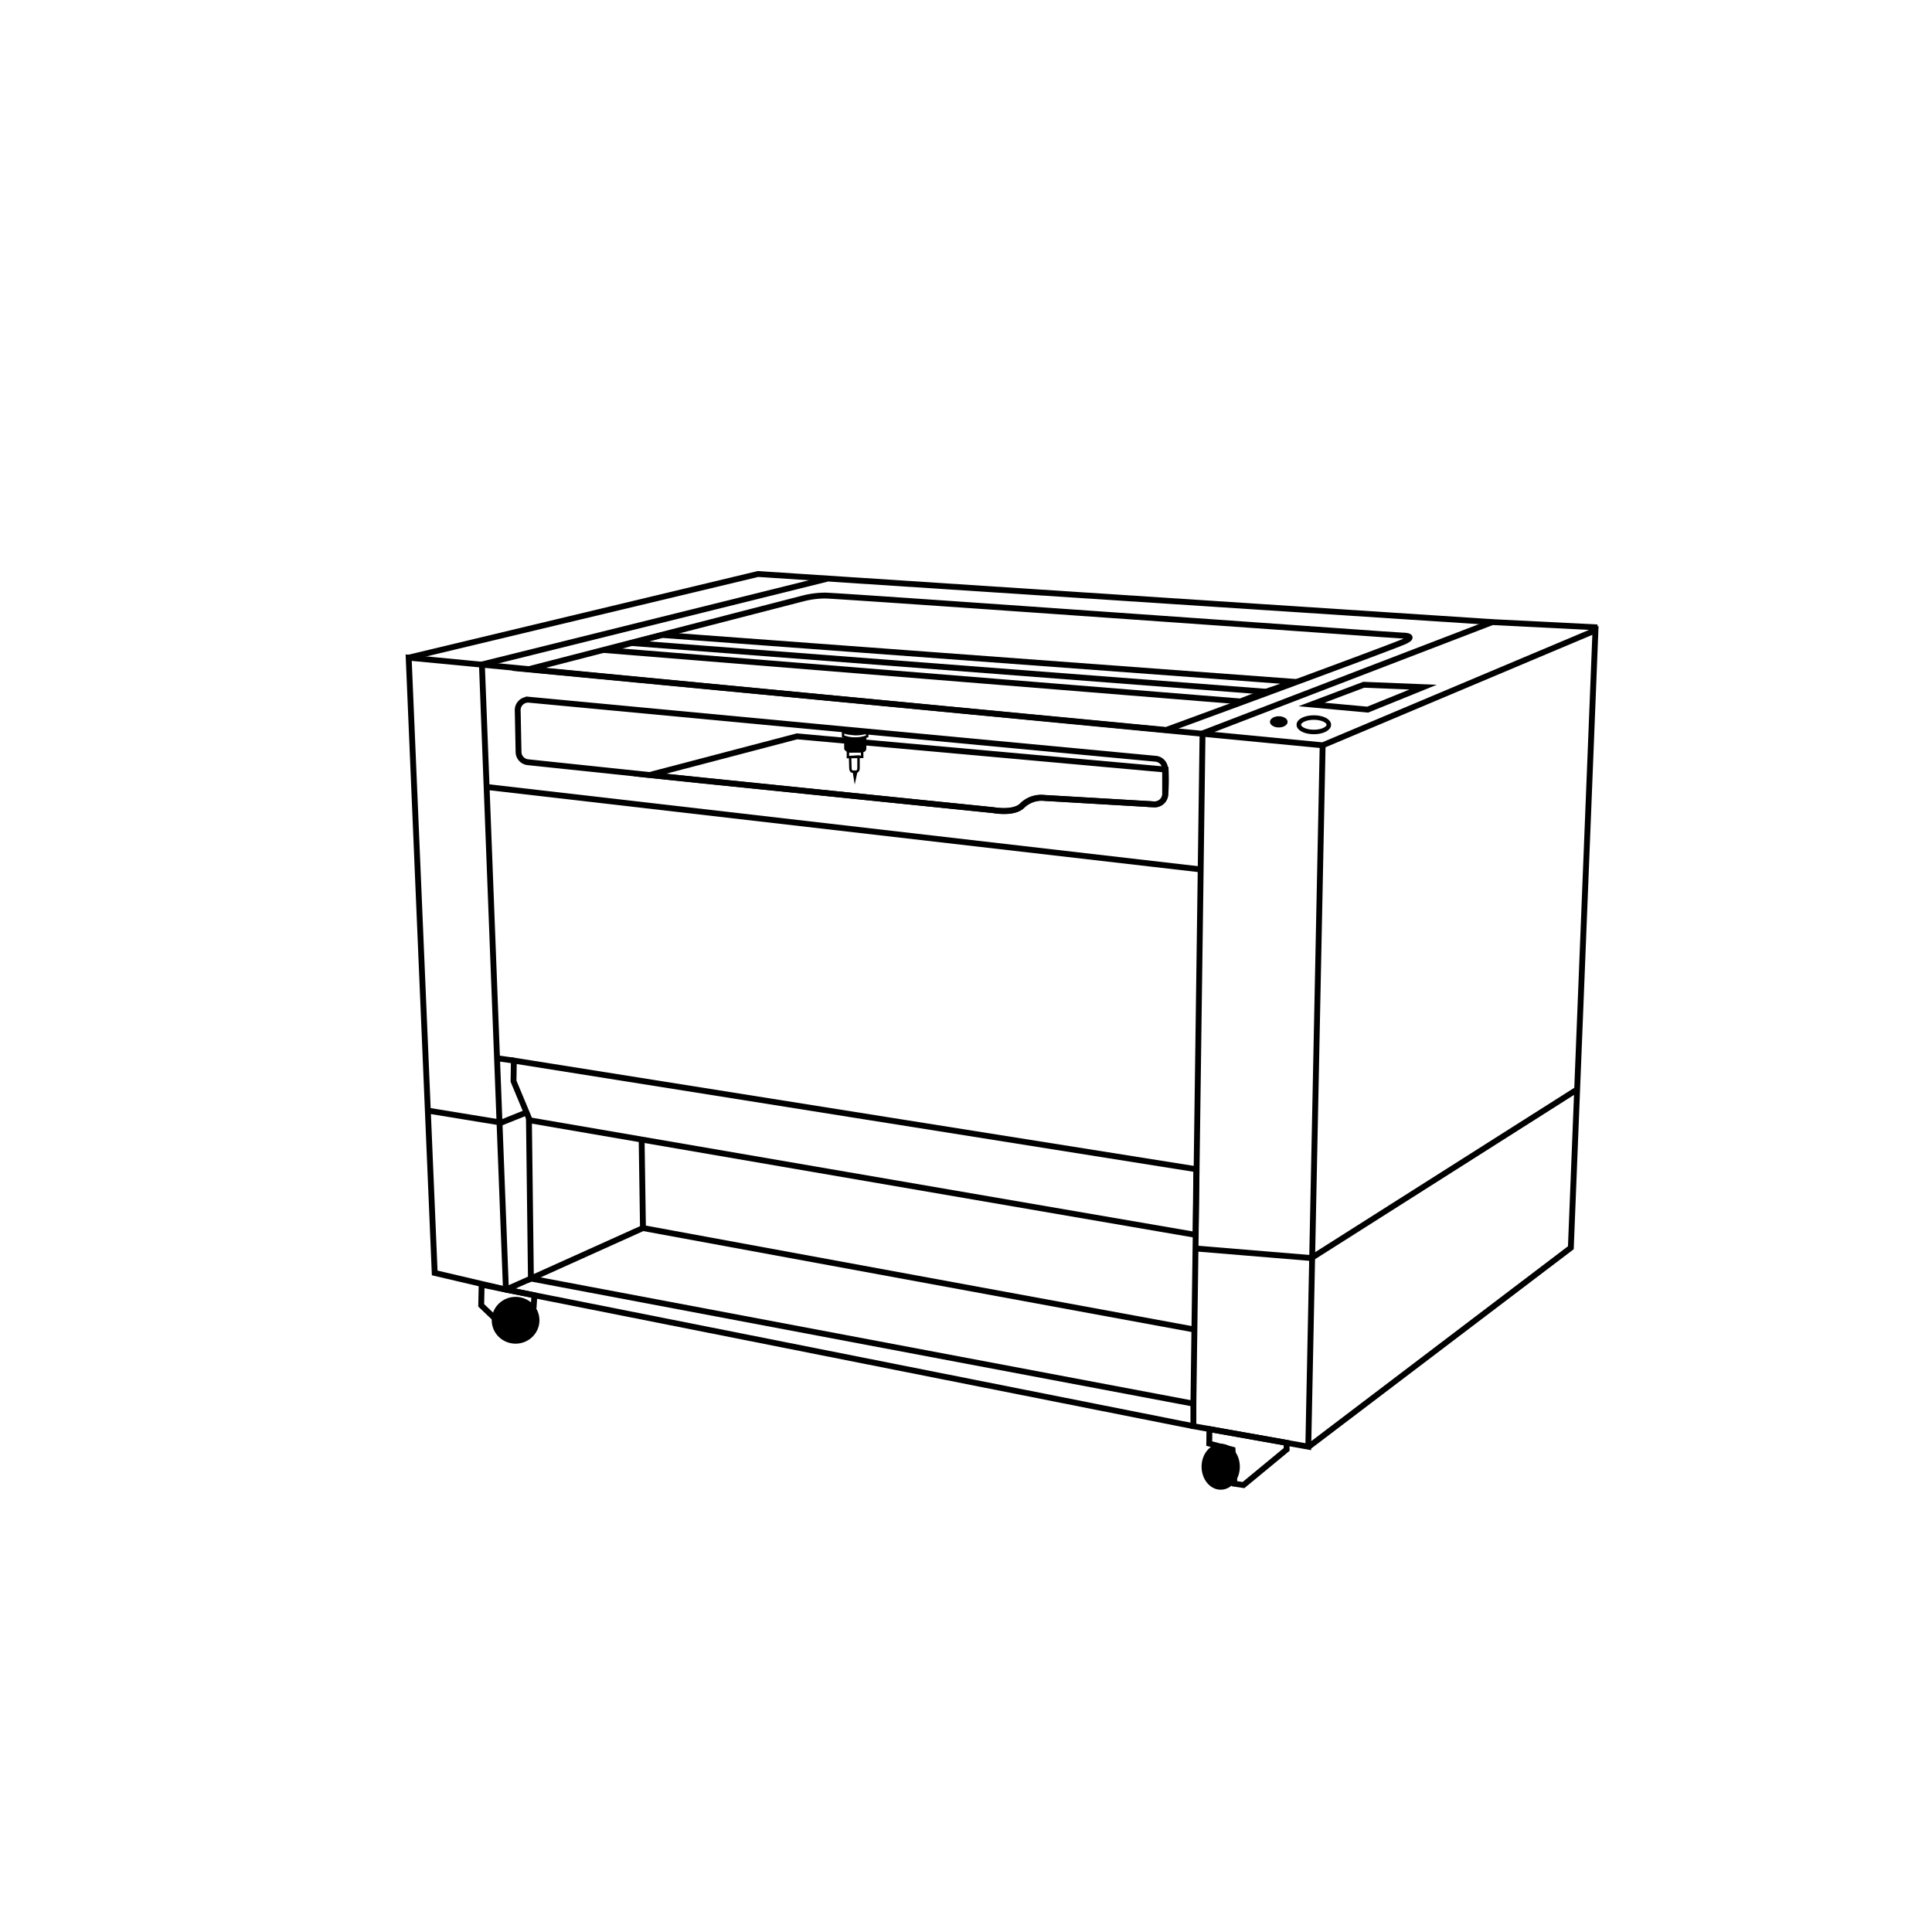 <svg id="Calque_1" data-name="Calque 1" xmlns="http://www.w3.org/2000/svg" viewBox="0 0 300 300"><defs><style>.cls-1,.cls-2,.cls-4,.cls-5,.cls-8{fill:none;}.cls-1,.cls-2,.cls-3,.cls-4,.cls-5,.cls-6,.cls-7,.cls-8{stroke:#000;stroke-miterlimit:10;}.cls-1{stroke-width:0.91px;}.cls-2{stroke-width:0.38px;}.cls-3{stroke-width:0.27px;}.cls-4{stroke-width:0.29px;}.cls-5{stroke-width:0.23px;}.cls-6{stroke-width:0.25px;}.cls-7{stroke-width:0.22px;}.cls-8{stroke-width:0.7px;}</style></defs><line class="cls-1" x1="185.31" y1="221.46" x2="78.56" y2="200.25"/><polyline class="cls-1" points="185.31 217.96 186.73 113.88 231.73 96.6 248.04 97.42"/><polyline class="cls-1" points="185.61 193.86 203.63 195.35 244.77 169.25"/><polyline class="cls-1" points="205.38 115.73 63.46 102.12 67.5 197.66 78.56 200.25 82.44 198.53 185.31 217.96 185.31 221.46 203.15 224.64 205.38 115.73 247.74 97.88 243.92 193.75 203.27 224.61"/><polyline class="cls-1" points="66.47 172.46 77.83 174.32 81.81 172.72"/><polyline class="cls-1" points="78.56 200.25 74.83 103.18 128.39 89.88"/><polygon class="cls-1" points="79.79 164.69 79.74 167.89 82.27 173.96 185.65 191.75 185.76 181.56 79.79 164.69"/><polyline class="cls-1" points="82.13 173.63 82.44 198.53 99.84 190.69 99.63 176.74"/><line class="cls-1" x1="185.4" y1="206.44" x2="99.84" y2="190.69"/><line class="cls-1" x1="79.79" y1="164.69" x2="77.16" y2="164.32"/><line class="cls-1" x1="75.64" y1="122.21" x2="186.4" y2="135"/><path class="cls-1" d="M80.39,110.35l.13,6.43A1.62,1.62,0,0,0,82,118.36l27,2.84,45.23,4.59s3.28.59,4.52-.75a4.12,4.12,0,0,1,3.35-1.15l17.09,1a1.62,1.62,0,0,0,1.73-1.6l0-3.83a1.62,1.62,0,0,0-1.47-1.64l-97.35-9.17A1.62,1.62,0,0,0,80.39,110.35Z"/><polygon class="cls-1" points="74.79 199.48 74.72 202.69 78.34 206.15 79.42 205.68 79.47 202.64 82.88 202.69 82.98 201.14 74.79 199.48"/><polygon class="cls-1" points="187.8 221.92 187.77 224.16 191.39 225.11 191.68 230.39 193.09 230.6 199.79 225.07 199.77 224.04 187.8 221.92"/><polyline class="cls-1" points="63.46 102.12 117.7 89.13 231.73 96.6"/><path class="cls-1" d="M82,103.94l42.64-11a13.79,13.79,0,0,1,3.51-.46c2,0,86.42,6,86.42,6l3.21.21s2.27,0,.3.91-37,13.75-37,13.75Z"/><polygon class="cls-1" points="102.84 98.6 201.07 105.88 196.27 107.51 192.6 108.92 94.01 100.95 98.09 99.84 102.84 98.6"/><line class="cls-1" x1="98.09" y1="99.85" x2="196.55" y2="107.41"/><path class="cls-1" d="M181,119.5l-57.25-5.16-22.87,6,53.39,5.47s3.23.63,4.52-.75a4.39,4.39,0,0,1,3.35-1.15l17.09,1a1.66,1.66,0,0,0,1.73-1.6A32.93,32.93,0,0,0,181,119.5Z"/><path class="cls-2" d="M131.39,113.07s-.63.22-.45.53,1.94.4,1.94.4,1.4,0,1.74-.38-.57-.18-.57-.18"/><path class="cls-2" d="M130.91,113.53l0,.8a5.12,5.12,0,0,0,3.75,0v-.83"/><path class="cls-3" d="M131.22,114.52l0,1.75a.73.73,0,0,0,.68.4l2,0a.45.45,0,0,0,.49-.44c0-.46,0-1.72,0-1.72"/><polygon class="cls-2" points="131.67 116.69 131.66 117.56 133.88 117.53 133.87 116.68 131.67 116.69"/><path class="cls-2" d="M132,117.55l.05,1.73s0,.38.22.51a1.94,1.94,0,0,0,.8,0s.24-.08.24-.53,0-1.79,0-1.79Z"/><polyline class="cls-4" points="132.55 119.85 132.74 121.04 133 119.84"/><rect class="cls-5" x="132.64" y="120.01" width="0.2" height="0.33"/><ellipse class="cls-6" cx="80.06" cy="205.01" rx="3.58" ry="3.51"/><ellipse class="cls-7" cx="189.55" cy="227.75" rx="2.86" ry="3.46"/><polygon class="cls-1" points="203.65 109.39 212.37 110.19 220.98 106.7 211.76 106.33 203.65 109.39"/><ellipse class="cls-8" cx="204.01" cy="112.54" rx="2.33" ry="1.12"/><ellipse cx="198.57" cy="112.09" rx="1.37" ry="0.87"/></svg>